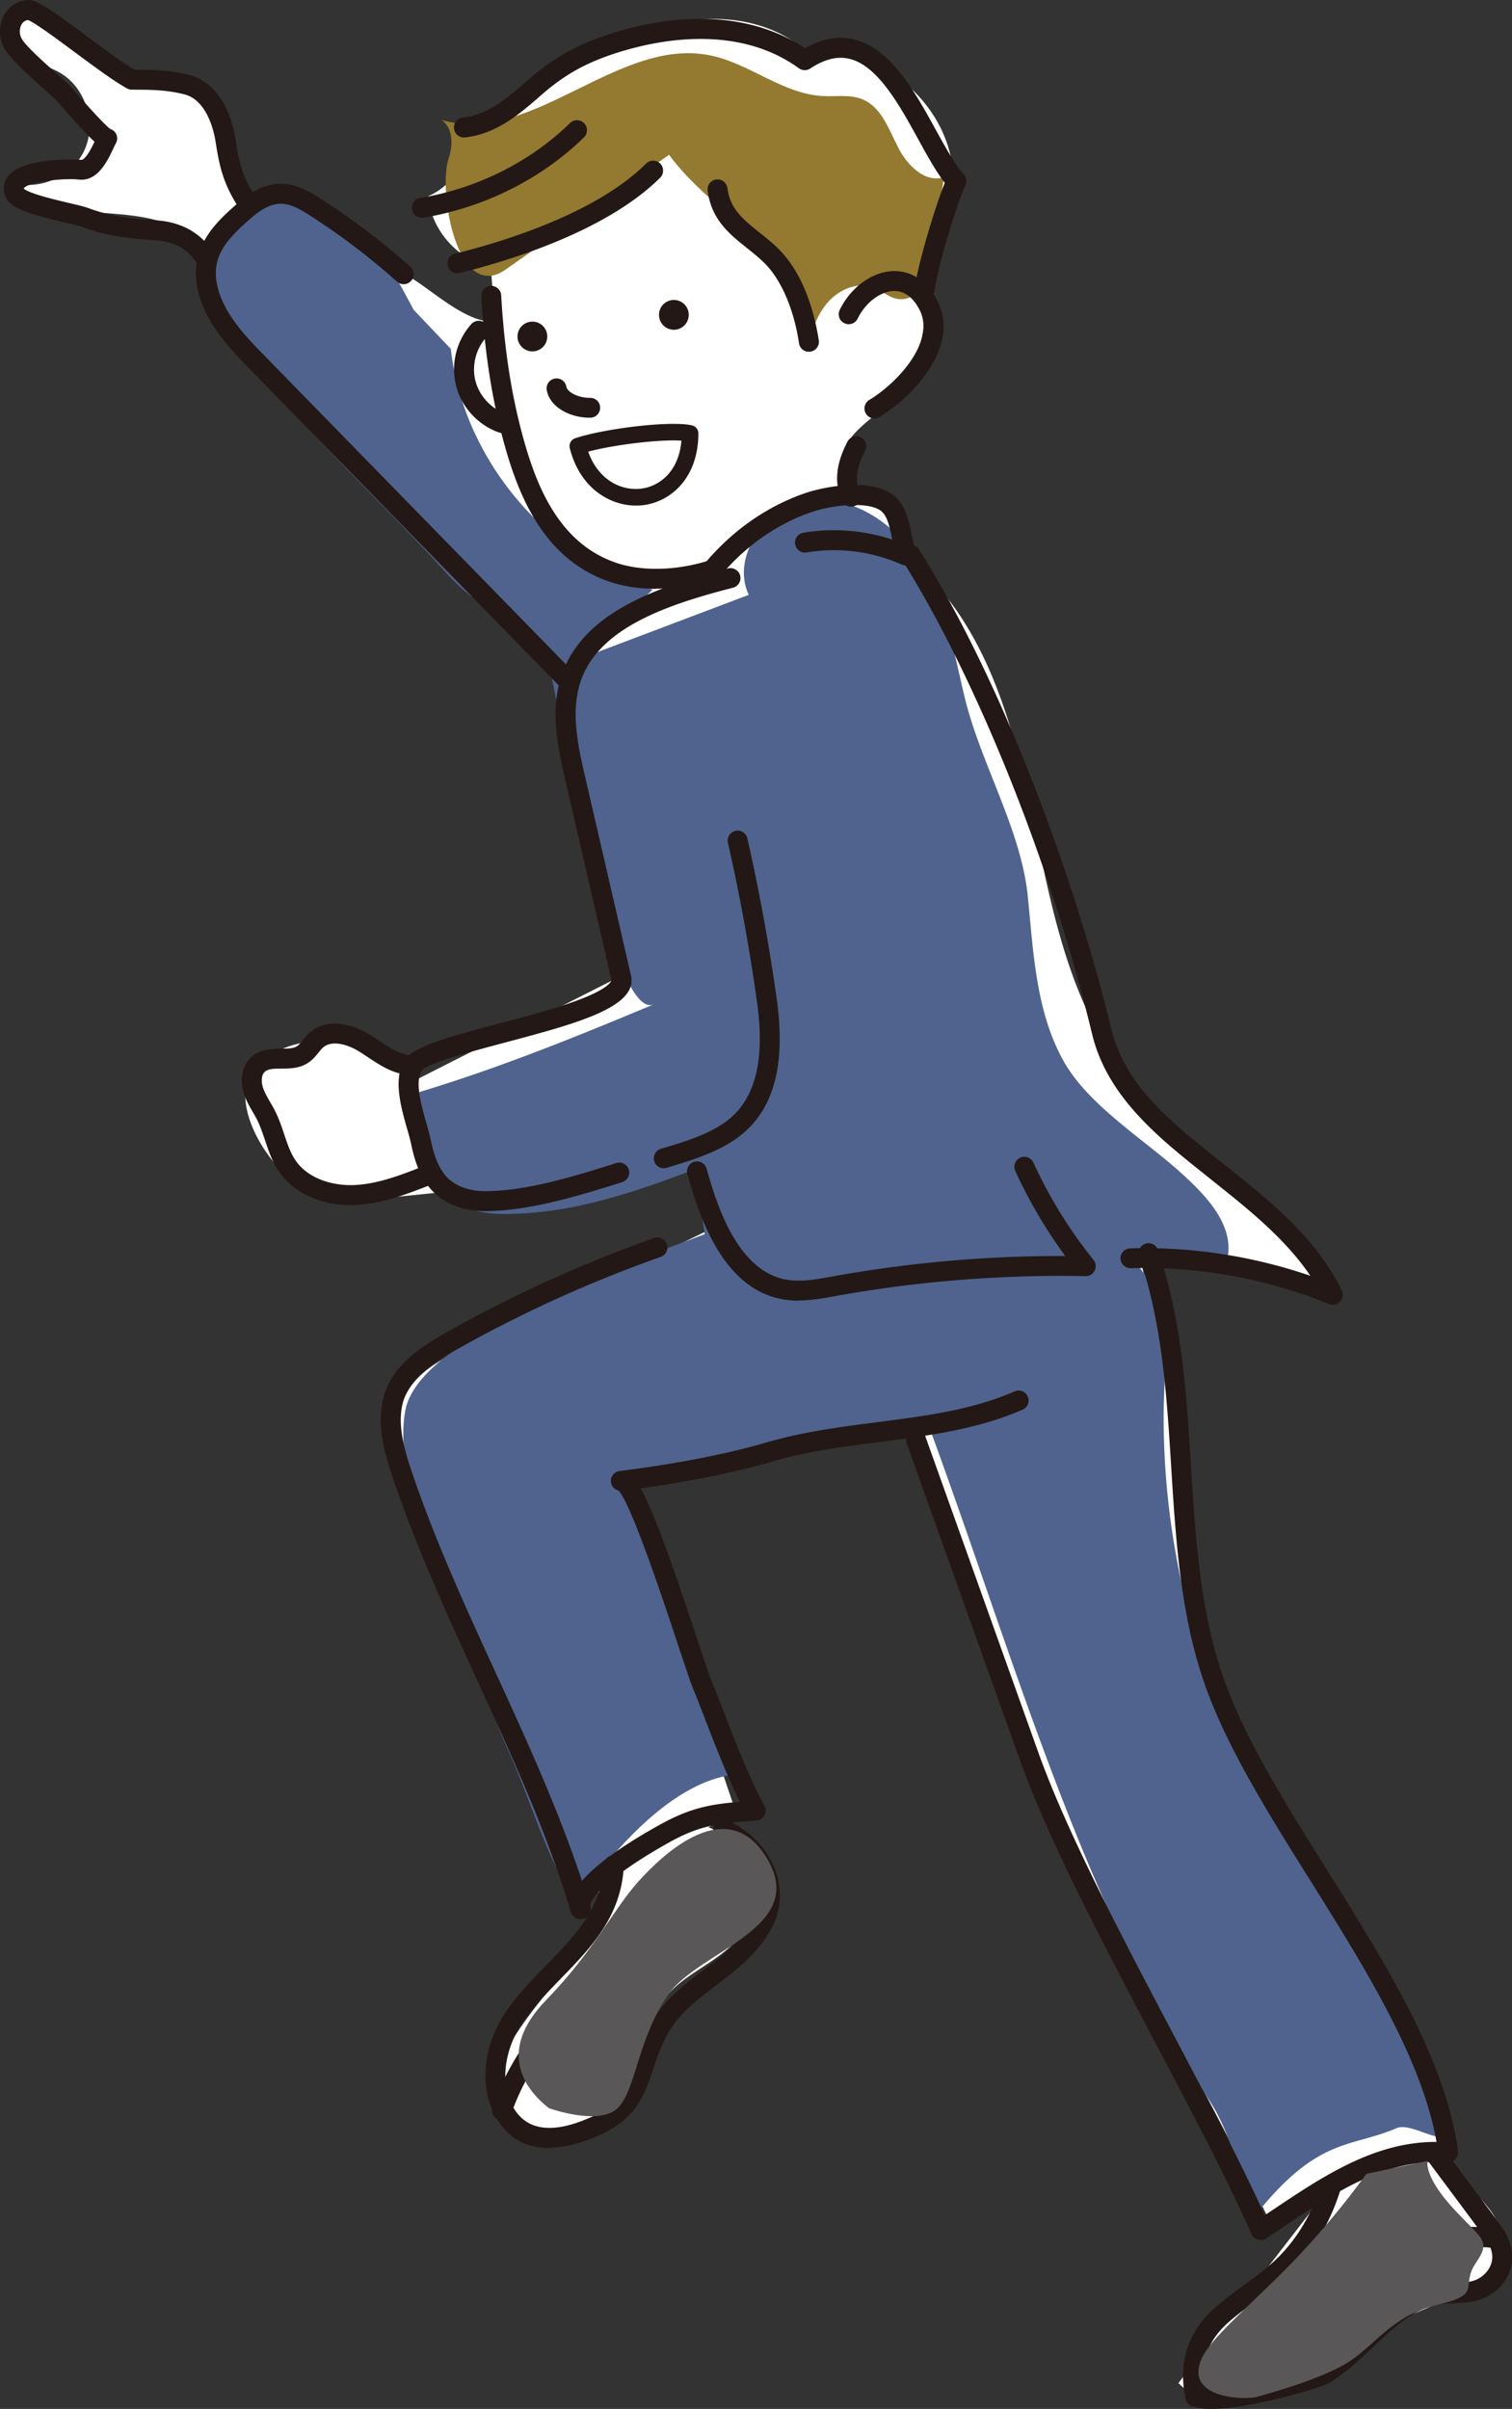 <svg xmlns="http://www.w3.org/2000/svg" viewBox="0 0 175.91 280.11"><rect x="0" y="0" width="175.91" height="280.11" fill="#333333" stroke="none"/><defs><style>.cls-6{fill:#231815}</style></defs><g style="isolation:isolate"><g id="_レイヤー_2"><g id="moji"><path d="M30.76 23.52c-1.36-.11-2.78-.91-3.6-2.05-1.4-1.95-1.65-4.47-2.29-6.78-.65-2.31-2.06-4.76-4.41-5.22-1.67-.33-3.36.45-5.06.46C11 9.95 5.5-1.79 1.82 2.29.76 3.47 1.53 5.45 2.8 6.4c1.27.95 2.9 1.3 4.26 2.11 2.93 1.76 4.19 5.85 2.76 8.96-1.44 3.11-5.37 4.8-8.61 3.7 5.01 5.82 15.93 1.41 21.36 6.84 1.98 1.98 2.72 4.85 3.77 7.45 7.15 17.81 29.5 24.81 39.21 41.36 2.19 12.25 4.38 24.5 6.56 36.74-8.12 4.11-16.25 8.22-24.37 12.34-2.8-5.86-13.92-6.57-18.11-1.67-3.18 3.72 1.29 10.9 4.58 13.18 3.56 2.47 8.28 2.13 12.59 1.69l33.56-3.39c.75 2.41 1.51 4.83 2.26 7.24-9.48 4.58-18.95 9.16-28.43 13.73-2.57 1.24-5.28 2.61-6.74 5.07-2.27 3.83-.66 8.7 1 12.84 6.18 15.44 11.68 31.1 19.34 45.81 1.22-.23 2.45-.53 3.53-.34-1.94 5.28-6.94 10.34-10.22 14.93-2.23 3.12-4.56 7.06-2.98 10.56 1.2 2.65 4.47 3.96 7.34 3.49 9.51-1.54 7.29-11.5 12.31-17.18 2.33-2.64 6.04-3.83 8.19-6.62 3.12-4.06 1.22-10.91-3.55-12.78 1.09-.52 2.18-1.03 3.27-1.55-4.33-12.77-8.65-25.55-12.98-38.32 11.13-3.93 22.81-6.29 34.59-7 5.34 33.17 25.58 61.68 40.08 91.99 2.06-.59 4.12-1.19 6.19-1.78-5.49 7.1-10.97 14.21-16.46 21.31 3.62 3.53 9.7 2.76 14.15.37 4.45-2.39 8.13-6.1 12.73-8.21 4.32-1.99 13.81-4.86 9.97-11.4-1.17-1.98-3.05-3.44-4.4-5.29-1.84-2.52-1.86-6.31-3.23-9.21-1.85-3.92-4.08-7.71-6.11-11.54-4.06-7.68-8.13-15.36-12.19-23.04-5.22-9.86-8.96-17.81-9.85-28.9a203.81 203.81 0 00-5.48-33.3c7.71-.27 15.49 1.29 22.5 4.5-5.12-11.3-17.75-17.18-25.03-27.24-6.32-8.73-8.08-19.82-10.35-30.35-2.27-10.53-5.64-21.61-13.96-28.46-.83-.68-.54-5.31-2.58-6.98-2.19-1.78-5.82-1.21-5.16-5.26.44-2.72 4.43-4.68 6.01-6.7 2.03-2.6 3.17-5.82 3.5-9.09.57-5.67-.06-11.92 3.28-16.54-.34-8.36-8.74-15.48-17.05-14.45-5.34-4.83-13.7-4.61-20.4-1.96-6.69 2.65-12.38 7.3-18.65 10.83.11 3.31-1.96 6.6-4.99 7.93.33 3.91 3.45 7.43 7.29 8.23.15 2.11.4 4.24.33 6.33-3.18.19-7.21-3.69-9.84-5.22-.84-.49-14.9-8.88-14.25-9.62-.66.75-1.6 1.03-2.57.95z" fill="#fff"/><path d="M48.12 36.02c-2.37-4.49-4.93-9.19-9.26-11.85-4.32-2.66-10.95-2.29-13.48 2.11-2.36 4.1-.19 9.28 2.42 13.23 6.59 10.01 15.82 17.93 23.86 26.82 2.14 2.37 3.5 3.4 5.9 4.82 2.81 1.66 4.94 2.62 6.21 5.98 1.03 2.72 7.06 41.84 12.3 39.65-9.53 3.99-18.55 7.63-28.42 10.55.69-.21 3.67 9.97 4.22 10.8 1.97 3.01 4.84 3.16 8.66 2.98 7.02-.33 13.78-2.65 20.35-5.16l1.11 7.56c-6.62 2.49-13.31 4.89-19.61 8.12-4.61 2.36-14.32 6.87-15.25 12.52-.85 5.12 1.02 10.25 2.85 15.11 3.13 8.3 5.87 16.9 9.47 25.01 2.31 5.19 4.37 12.39 7.55 16.86.54-.23 8.59-13.18 17.93-14.71-1.83-3.75-.75-1.55-2.21-5.54-3.58-9.78-7.17-19.56-10.75-29.33 5.86.98 11.25-1.43 16.99-2.7a177.83 177.83 0 0119.07-3.11c9.75 26.38 17.56 54.84 32.8 78.7 2.14 3.35 3.1 7.38 4.39 11.1.23.66.62 2.31 1.06 1.77 7.07-8.77 10.81-7.58 16.07-9.79 1.64-.85 4.68 1.67 6.32.82 2.24-1.16-11.17-24.01-13.24-26.58-8.03-9.92-13.83-21.61-17.06-33.94a90.585 90.585 0 01-2.99-22.88c0-8.54 1.75-12.59-4.19-19.25.99.04 11.56 1.01 11.65.47.65-3.76-2.42-7.03-5.24-9.6-4.41-4.03-10.91-7.95-13.84-13.14-3.27-5.82-3.53-12.77-4.19-19.25-.8-7.82-5.57-15.53-7.4-23.34-1.2-5.09-2.16-10.35-4.81-14.86-2.65-4.51-7.45-8.19-12.67-7.8-5.21.39-9.78 6.25-7.58 11-6.47 2.45-12.93 4.89-19.4 7.34l8.22-7.95c-12.37-3.67-22.02-15.17-23.48-27.99" fill="#4f638e"/><path d="M104.22 16.61c-.95-1.99-1.85-4.21-3.85-5.05-1.44-.61-3.07-.31-4.63-.39-4.69-.24-8.56-3.82-13.16-4.74-10.74-2.14-20.7 10.56-31.22 7.52 1.37.91 1.36 2.95.83 4.5-1.25 3.67.96 16.87 6.64 12.89L77.84 18c2.87 3.92 6.98 6.73 10.38 10.2 3.41 3.46 6.25 8.12 5.5 12.92.54-2.06 1.12-4.2 2.48-5.84 1.36-1.64 3.74-2.65 5.68-1.77.78.35 1.44.98 2.27 1.19 5.09 1.29 4.92-11.21 5.71-14.11-2.22.76-4.35-1.39-5.39-3.49-.08-.16-.16-.32-.23-.48z" fill="#947930"/><path class="cls-6" d="M76.34 68.47c-1.93 0-3.76-.27-5.37-.81-7.71-2.6-10.64-10.01-12.34-16.17-1.41-5.12-2.27-10.69-2.63-17.03-.04-.64.45-1.19 1.09-1.22.61-.03 1.19.45 1.22 1.09.35 6.17 1.18 11.58 2.55 16.54 1.54 5.61 4.17 12.33 10.85 14.58 3.15 1.06 7.38.9 11.31-.45a1.158 1.158 0 01.75 2.19c-2.45.84-5.02 1.26-7.44 1.26z"/><path class="cls-6" d="M68.57 48.57c-2.18 0-4.6-1.18-4.96-3.21a1.157 1.157 0 112.28-.4c.12.68 1.48 1.32 2.75 1.3.67 0 1.17.49 1.18 1.13.01.64-.49 1.17-1.13 1.18h-.13zM53.21 31.78c-.52 0-.99-.35-1.12-.88-.15-.62.22-1.25.85-1.4 5.83-1.45 16.46-4.74 22.23-10.48.45-.45 1.19-.45 1.64 0 .45.45.45 1.19 0 1.64-6.17 6.13-17.25 9.58-23.31 11.08-.09.02-.19.03-.28.03zM94.1 40.9c-.56 0-1.06-.41-1.14-.98-.61-4.03-2.09-7.44-4.06-9.37-.63-.61-1.32-1.17-2-1.71-2.03-1.62-4.14-3.3-4.57-6.67-.08-.63.37-1.22 1-1.3.64-.08 1.22.37 1.3 1 .32 2.44 1.82 3.64 3.72 5.16.72.57 1.46 1.16 2.17 1.86 3.18 3.11 4.33 8.02 4.74 10.68.1.63-.34 1.22-.97 1.32-.06 0-.12.01-.18.01zm7.63 7.76a1.16 1.16 0 01-.6-2.15c3.44-2.09 7.69-6.85 5.87-10.45-.51-1.01-1.43-2.22-2.94-2.22h-.02c-1.59.01-3.34 1.33-4.26 3.21-.28.58-.98.81-1.55.53-.58-.28-.81-.97-.53-1.55 1.31-2.68 3.85-4.49 6.33-4.51h.03c2.09 0 3.87 1.24 5.01 3.49 2.64 5.23-2.73 11.04-6.74 13.47-.19.11-.4.17-.6.17zM49.08 25.32c-.56 0-1.05-.4-1.14-.97-.11-.63.32-1.23.95-1.33 6.61-1.1 12.8-4.19 17.43-8.71.46-.45 1.19-.44 1.64.02.45.46.44 1.19-.02 1.64-4.96 4.85-11.59 8.16-18.66 9.34-.06.01-.13.02-.19.02z"/><path class="cls-6" d="M107.59 34.74h-.15c-.63-.08-1.09-.66-1.01-1.29.3-2.42 2.21-9.01 3.49-12.19-1.03-1.33-2.03-3.14-3.07-5.03-2.21-4.02-4.72-8.57-7.99-9.38-1.41-.35-2.91.01-4.6 1.12-.4.26-.92.25-1.31-.03-7.05-5.1-16.13-3.37-20.92-1.88-3.72 1.16-6.26 2.55-9.03 4.97l-.15.13c-2.38 2.07-5.07 4.42-8.75 4.82-.64.07-1.21-.39-1.28-1.03-.07-.64.39-1.21 1.03-1.28 2.95-.32 5.25-2.33 7.47-4.27l.15-.13c3.04-2.65 5.81-4.18 9.87-5.44C80 1.14 87.89 1.78 93.67 5.61c1.98-1.13 3.91-1.47 5.75-1.01 4.25 1.06 7.02 6.08 9.46 10.51 1.14 2.07 2.22 4.02 3.25 5.18.3.34.38.83.19 1.25-1.26 2.81-3.31 9.98-3.59 12.2-.07.59-.57 1.02-1.15 1.02zm-8.56 24.18c-.44 0-.86-.25-1.05-.68-.95-2.07-.75-4.26.62-6.89.3-.57 1-.79 1.56-.49.57.3.79 1 .49 1.56-1.04 2-1.21 3.45-.57 4.85.27.58.01 1.27-.57 1.54-.16.07-.32.11-.48.11zM63.67 39.11a1.73 1.73 0 11-3.461.039 1.73 1.73 0 013.461-.039zm16.46-2.51a1.73 1.73 0 11-3.46.03 1.73 1.73 0 013.46-.04zM58.44 50.35c-.13 0-.25-.02-.38-.06-2.44-.85-4.36-2.94-5-5.44a7.88 7.88 0 011.78-7.17c.43-.47 1.16-.51 1.64-.08.47.43.51 1.16.08 1.64-1.2 1.33-1.69 3.3-1.25 5.04.44 1.73 1.82 3.24 3.51 3.82a1.164 1.164 0 01-.38 2.26zm15.57 8.44c-3.04 0-6.53-1.99-7.72-6.68-.12-.49.15-.99.63-1.15 3.28-1.1 11-2.08 13.58-1.5.44.1.75.49.75.94-.01 5.21-3.23 7.94-6.41 8.34-.27.03-.55.05-.83.05zm-5.58-6.27c1.2 3.34 3.88 4.58 6.17 4.3 2.02-.25 4.36-1.87 4.68-5.58-2.46-.17-7.74.45-10.86 1.28zm86.64 99.21c-.15 0-.3-.03-.44-.09a56.853 56.853 0 00-23.08-4.17c-.62 0-1.17-.48-1.19-1.12-.02-.64.48-1.17 1.12-1.19 7.08-.21 14.26.89 20.97 3.19-2.93-4.34-7.27-7.79-11.49-11.15l-.92-.74c-5.26-4.19-11.22-8.94-12.98-16.21-4.75-19.69-13.42-41.31-22.08-55.09-.34-.54-.2-1.28.34-1.62.54-.34 1.23-.21 1.58.32 0 0 .05.07.05.08 10.66 16.97 18.71 40.65 22.36 55.77 1.57 6.5 6.96 10.79 12.17 14.94l.92.73c5.27 4.19 10.72 8.52 13.71 14.68.21.43.13.95-.2 1.3-.22.24-.53.37-.85.37zm-98.63-10.9c-2.33 0-4.4-.73-5.83-2.05-1.73-1.6-2.39-3.9-2.77-5.72a25.3 25.3 0 00-.48-1.81c-.73-2.59-1.65-5.82-.28-7.97.98-1.54 4.62-2.58 10.98-4.26 3.44-.91 7-1.86 9.63-2.89 3.46-1.36 3.45-2.16 3.45-2.17L65.8 90.83c-.92-3.96-2.05-8.89-.04-13.38 2.89-6.44 10.81-9.26 18.94-11.35.62-.16 1.25.22 1.41.83.16.62-.21 1.25-.83 1.41-7.57 1.94-14.92 4.5-17.4 10.05-1.69 3.78-.65 8.29.19 11.91l5.34 23.13c.85 3.68-6.37 5.6-14.74 7.82-3.79 1.01-8.97 2.38-9.62 3.27-.81 1.27-.02 4.06.56 6.09.2.71.39 1.38.51 1.97.31 1.48.83 3.34 2.08 4.5 1 .92 2.51 1.43 4.25 1.43h.05c4.65-.02 10.05-1.63 15.19-3.27a1.16 1.16 0 11.71 2.21c-5.31 1.69-10.9 3.35-15.88 3.38h-.06zm20.79-4.98c-.5 0-.96-.32-1.11-.82-.19-.61.16-1.26.77-1.45l.68-.2c2.15-.64 4.41-1.36 6.32-2.57 3.82-2.4 5.19-7.05 4.19-14.22-.86-6.22-2-12.47-3.39-18.59-.14-.62.25-1.25.87-1.39.62-.14 1.24.25 1.39.87 1.4 6.18 2.55 12.5 3.43 18.78 1.13 8.16-.59 13.56-5.26 16.5-2.16 1.36-4.59 2.14-6.9 2.83l-.66.2c-.11.03-.23.05-.34.05z"/><path class="cls-6" d="M65.75 79.97c-.3 0-.6-.12-.83-.35L29.17 43.03c-2.4-2.45-5.38-5.5-6.19-9.49-1-4.93 2.28-7.81 4.68-9.92 1.74-1.53 3.47-2.3 5.13-2.25 1.73.04 3.19.88 4.54 1.75 3.67 2.35 7.17 5.01 10.41 7.9.48.43.52 1.16.09 1.64-.43.48-1.16.52-1.64.09-3.15-2.82-6.55-5.4-10.11-7.68-1.07-.69-2.21-1.36-3.34-1.38h-.06c-1.05 0-2.23.56-3.49 1.68-2.74 2.4-4.62 4.36-3.94 7.72.68 3.32 3.39 6.1 5.58 8.33l35.75 36.59c.45.46.44 1.19-.02 1.64-.22.22-.52.33-.81.33z"/><path class="cls-6" d="M23.99 31.34c-.4 0-.78-.2-1-.57-1.04-1.77-2.67-2.7-4.98-2.84-2.43-.14-5.59-.45-8.44-1.53-.33-.13-1.16-.32-2.04-.53-3.75-.88-6.25-1.56-6.86-2.94-.37-.83-.29-1.67.21-2.36 1.77-2.42 8.48-1.99 8.55-1.98.51.04 1.22-1.38 1.57-2.11-.82-.74-2.12-2.13-4.36-4.71-.26-.3-.97-.93-1.67-1.55C2.79 8.26 1.06 6.68.46 5.54c-.64-1.22-.62-2.7.05-3.86C1.1.66 2.1.05 3.25 0h.06c.97 0 2.36.92 6.72 4.16 2.04 1.51 4.15 3.08 5.62 3.95 2.05 0 4 .01 6.36.61 2.76.69 4.78 3.5 5.39 7.51.42 2.73.81 4.23 2.18 6.43.34.54.17 1.26-.37 1.6-.54.34-1.26.17-1.6-.37-1.57-2.52-2.06-4.36-2.51-7.31-.17-1.15-.96-4.94-3.66-5.61-2.05-.51-3.67-.54-6.1-.54-.2 0-.39-.05-.57-.15-1.6-.9-3.9-2.6-6.12-4.25-1.96-1.45-4.63-3.43-5.4-3.7-.31.04-.56.21-.74.51-.27.47-.28 1.11 0 1.63.44.85 2.67 2.83 4 4.02.97.86 1.53 1.37 1.84 1.72 3.22 3.71 4.21 4.59 4.48 4.79.24.08.45.22.59.43.26.37.28.85.06 1.24-.1.18-.22.42-.34.69-.67 1.41-1.79 3.76-3.97 3.52-1.85-.2-5.93.28-6.42 1.04.61.59 3.89 1.36 5.3 1.69 1.04.24 1.86.44 2.33.62 2.56.97 5.49 1.25 7.75 1.39 3.05.18 5.42 1.55 6.84 3.98.32.55.14 1.26-.41 1.59-.18.11-.39.16-.59.16zm16.77 108.79c-3.49 0-6.63-1.46-8.29-3.87-.79-1.15-1.22-2.43-1.63-3.66-.28-.82-.54-1.6-.89-2.32-.16-.33-.35-.64-.53-.96-.39-.67-.79-1.35-1.04-2.16-.54-1.67-.17-3.36.94-4.31 1.03-.88 2.33-.89 3.38-.91.75 0 1.45-.01 1.88-.3.22-.15.42-.4.66-.7.23-.29.5-.62.84-.91 1.92-1.66 4.7-1.02 6.66.12.48.28.95.59 1.4.89 1.09.72 2.11 1.4 3.23 1.6a1.157 1.157 0 11-.4 2.28c-1.59-.28-2.87-1.13-4.11-1.95-.44-.29-.86-.57-1.28-.82-1.21-.71-2.98-1.22-3.98-.36-.18.15-.36.38-.55.61-.31.39-.67.83-1.18 1.17-1 .67-2.14.68-3.14.69-.81 0-1.51.01-1.9.35-.45.38-.44 1.22-.24 1.84.18.56.5 1.12.84 1.7.21.36.42.72.6 1.09.43.86.73 1.75 1.02 2.62.38 1.13.73 2.2 1.34 3.08 1.54 2.24 4.51 2.95 6.78 2.86 2.78-.11 5.49-1.17 8.12-2.2a1.16 1.16 0 01.84 2.16c-2.67 1.05-5.7 2.24-8.88 2.36h-.48zm52.15 11.11c-.39 0-.77-.02-1.16-.06-7.14-.75-10.14-8.73-11.78-14.66-.17-.62.19-1.26.81-1.43.61-.17 1.26.19 1.43.81 1.46 5.28 4.06 12.37 9.79 12.97 1.52.16 3.08-.12 4.72-.42l.27-.05c8.87-1.59 17.92-2.39 26.95-2.35-2.27-3.08-4.22-6.4-5.82-9.89-.27-.58-.01-1.27.57-1.54s1.27 0 1.54.57c1.85 4.04 4.2 7.85 6.99 11.31.28.35.34.83.14 1.24-.19.4-.6.65-1.04.65h-.02c-9.66-.19-19.39.58-28.9 2.28l-.27.05c-1.37.25-2.77.5-4.21.5zM81.84 68.75a1.154 1.154 0 01-.93-1.84c3.35-4.58 7.99-8.01 13.05-9.66 1.88-.61 7.35-1.75 9.99.34 1.38 1.09 1.74 2.82 2.06 4.35.12.59.24 1.15.4 1.61.21.6-.1 1.27-.7 1.48-.6.22-1.27-.1-1.48-.7-.22-.61-.35-1.27-.49-1.91-.25-1.19-.51-2.43-1.23-3-1.44-1.14-5.55-.7-7.83.04-4.6 1.5-8.83 4.63-11.89 8.83-.23.31-.58.47-.94.47z"/><path class="cls-6" d="M67.53 223.15c-.5 0-.96-.32-1.11-.82-2.81-9.32-6.91-18.25-10.87-26.88-3.46-7.55-7.04-15.35-9.8-23.45-1.15-3.38-2.24-7.28-.66-10.81 1.32-2.95 4.19-4.75 6.77-6.21a152.92 152.92 0 0124.24-11.02c.6-.21 1.27.1 1.48.71.21.6-.1 1.27-.71 1.48C68.64 149.06 60.61 152.7 53 157c-2.36 1.33-4.76 2.83-5.79 5.14-1.24 2.77-.27 6.15.74 9.12 2.71 7.99 6.27 15.74 9.71 23.23 3.58 7.79 7.26 15.83 10.05 24.22 1.6-1.87 4.58-4.03 8.93-6.46 3.68-2.06 6.08-2.46 9.43-2.73-1.52-3.1-3.03-7.01-4.18-9.98-.51-1.31-.94-2.44-1.26-3.2-.3-.71-.9-2.53-1.74-5.05-1.64-4.96-5.45-16.44-6.94-17.97-.45-.11-.81-.49-.87-.98-.08-.64.37-1.21 1.01-1.29 4.58-.57 11.26-1.62 17.08-3.32 4.22-1.24 8.63-1.81 12.89-2.36 5.69-.73 11.07-1.43 15.98-3.58.59-.26 1.27 0 1.53.59s0 1.27-.59 1.53c-5.21 2.29-11.01 3.04-16.61 3.76-4.17.54-8.48 1.09-12.53 2.28-5.11 1.5-10.83 2.49-15.3 3.12 1.37 2.43 3.25 7.49 6.57 17.5.76 2.28 1.41 4.25 1.67 4.87.33.79.78 1.94 1.29 3.27 1.33 3.45 3.16 8.18 4.87 11.28.19.35.19.77 0 1.11-.19.35-.54.58-.94.6l-.22.02c-4.02.29-6.23.44-9.99 2.55-7.34 4.11-9.31 6.76-9.12 7.4a1.149 1.149 0 01-1.11 1.49zm4.83-49.81z"/><path class="cls-6" d="M146.65 260.46a1.163 1.163 0 01-1.06-.69c-2.82-6.41-6.89-14.11-11.19-22.27-6.09-11.55-12.4-23.49-15.77-32.92l-13.14-36.74c-.22-.6.1-1.27.7-1.48.6-.21 1.27.1 1.48.7l13.14 36.74c3.32 9.27 9.58 21.14 15.63 32.62 4.05 7.67 7.89 14.95 10.7 21.17.32-.21.63-.42.95-.63 5.81-3.89 11.81-7.9 18.95-7.9h.09c-1.74-9.71-8.28-20.15-14.61-30.27-5.24-8.36-10.18-16.26-12.66-23.83-2.57-7.85-3.09-16.26-3.6-24.39-.51-8.23-1.04-16.74-3.73-24.48-.21-.6.11-1.27.71-1.47.61-.21 1.27.11 1.47.72 2.79 8.04 3.33 16.71 3.85 25.1.5 7.99 1.01 16.24 3.49 23.81 2.39 7.31 7.26 15.09 12.42 23.32 6.76 10.8 13.76 21.97 15.16 32.57.05.35-.07.7-.31.95s-.59.39-.93.36c-7.01-.56-13.12 3.51-19.01 7.45-.7.47-1.4.94-2.1 1.4-.19.13-.41.19-.64.19z"/><path class="cls-6" d="M140.95 280.11c-.85 0-1.55-.09-2.01-.3-.82-.37-1.04-.99-1.1-1.33-.71-4.04.48-7.46 3.54-10.17 1.09-.96 2.24-1.8 3.35-2.61 1.39-1.01 2.71-1.97 3.91-3.15 2.23-2.19 3.97-5.09 5.03-8.4a1.16 1.16 0 112.21.71c-1.17 3.66-3.11 6.89-5.61 9.34-1.32 1.3-2.77 2.35-4.17 3.37-1.12.81-2.18 1.58-3.18 2.47-2.37 2.09-3.3 4.62-2.84 7.71 2.04.56 11.96-1.86 13.39-2.67 1.63-.99 3.18-2.44 4.68-3.85 2.59-2.42 5.26-4.93 8.7-5.53.73-.13 1.44-.16 2.13-.19.9-.04 1.75-.08 2.52-.33 1.1-.36 2.21-1.5 2.11-2.92-.07-.97-.67-1.84-1.38-2.8l-6.12-8.22c-.38-.51-.28-1.24.24-1.62.51-.38 1.24-.28 1.62.24l6.12 8.22c.68.92 1.71 2.3 1.84 4.02.19 2.62-1.72 4.64-3.71 5.29-1.07.35-2.12.39-3.14.44-.64.03-1.25.05-1.83.16-2.76.48-5.07 2.65-7.51 4.94-1.59 1.49-3.22 3.02-5.06 4.14-1.08.66-9.36 3.03-13.71 3.03zm-77.08-30.34c-2.97 0-5.2-1.43-6.51-4.24-1.58-3.41-.99-7.96 1.5-11.6 1.4-2.04 3.11-3.79 4.76-5.49 3.29-3.38 6.41-6.57 6.65-11.61.03-.64.55-1.13 1.21-1.1.64.03 1.13.57 1.1 1.21-.29 5.91-3.86 9.57-7.31 13.11-1.58 1.63-3.22 3.31-4.51 5.18-1.67 2.44-2.73 6.26-1.31 9.31 1.49 3.2 4.64 3.75 9.36 1.62 3.37-1.51 4-3.38 4.95-6.19.44-1.31.94-2.79 1.8-4.41 1.53-2.88 3.98-4.74 6.34-6.54 2.36-1.79 4.58-3.48 5.92-6.11.7-1.38.79-2.92.27-4.46-.67-1.97-2.29-3.69-4.44-4.71-.58-.27-.82-.97-.55-1.54s.97-.83 1.54-.55c2.71 1.29 4.77 3.49 5.64 6.05.72 2.12.58 4.34-.39 6.26-1.58 3.1-4.12 5.03-6.58 6.9-2.26 1.72-4.4 3.35-5.7 5.78-.77 1.44-1.21 2.77-1.65 4.06-.98 2.9-1.9 5.64-6.19 7.57-2.19.98-4.18 1.47-5.91 1.47z"/><path class="cls-6" d="M139.07 279.87a1.16 1.16 0 01-.49-2.21c3.25-1.52 5.95-4.23 8.81-7.11 1.51-1.52 3.08-3.09 4.73-4.47 6.45-5.37 14.33-7.84 22.2-6.96.64.07 1.09.64 1.02 1.28-.07.64-.64 1.09-1.28 1.02-7.24-.81-14.5 1.47-20.45 6.43-1.57 1.31-3.1 2.84-4.58 4.32-2.88 2.89-5.85 5.88-9.47 7.57-.16.07-.33.11-.49.11zm-80.68-33.33c-.13 0-.26-.02-.38-.07-.6-.21-.92-.87-.71-1.48 2.37-6.74 6.94-11.66 11.36-16.41 2.13-2.29 4.33-4.66 6.27-7.21 2.49-3.28 5.31-6.99 11.24-5.54.62.15 1 .78.85 1.4-.15.62-.78 1.01-1.4.85-4.24-1.04-6.12 1.1-8.84 4.69-2.01 2.64-4.25 5.05-6.42 7.39-4.45 4.79-8.66 9.32-10.87 15.6-.17.48-.61.77-1.09.77zm47-180.79c-.16 0-.32-.03-.48-.1a19.36 19.36 0 00-11.06-1.41c-.63.11-1.23-.32-1.34-.95-.11-.63.32-1.23.95-1.34 4.16-.71 8.56-.14 12.4 1.59.58.26.84.95.58 1.53-.19.43-.62.68-1.06.68z"/><path d="M63.87 245.14c-3.06-2.38-5.94-6.79-.34-12.56 5.6-5.77 7.81-10.53 10.7-13.75 2.89-3.23 10.53-10.53 15.11-2.55 4.58 7.98-8.02 10.55-11.57 15.63-3.54 5.08-3.71 10.69-5.75 13.06-2.04 2.38-8.15.17-8.15.17zm82.18 33.62c-2.55.34-6.62-.34-6.62-2.89s2.72-4.75 9-10.87c6.28-6.11 10.53-12.22 10.53-12.22l7.13-1.51s-.51 1.68 2.89 5.42c3.4 3.74 4.58 3.74 2.72 6.45-1.87 2.72.94 3.61-4.46 4.86-5.39 1.25-7.26 4.81-10.66 6.85-3.4 2.04-10.53 3.91-10.53 3.91z" style="mix-blend-mode:multiply" fill="#595757"/></g></g></g></svg>
